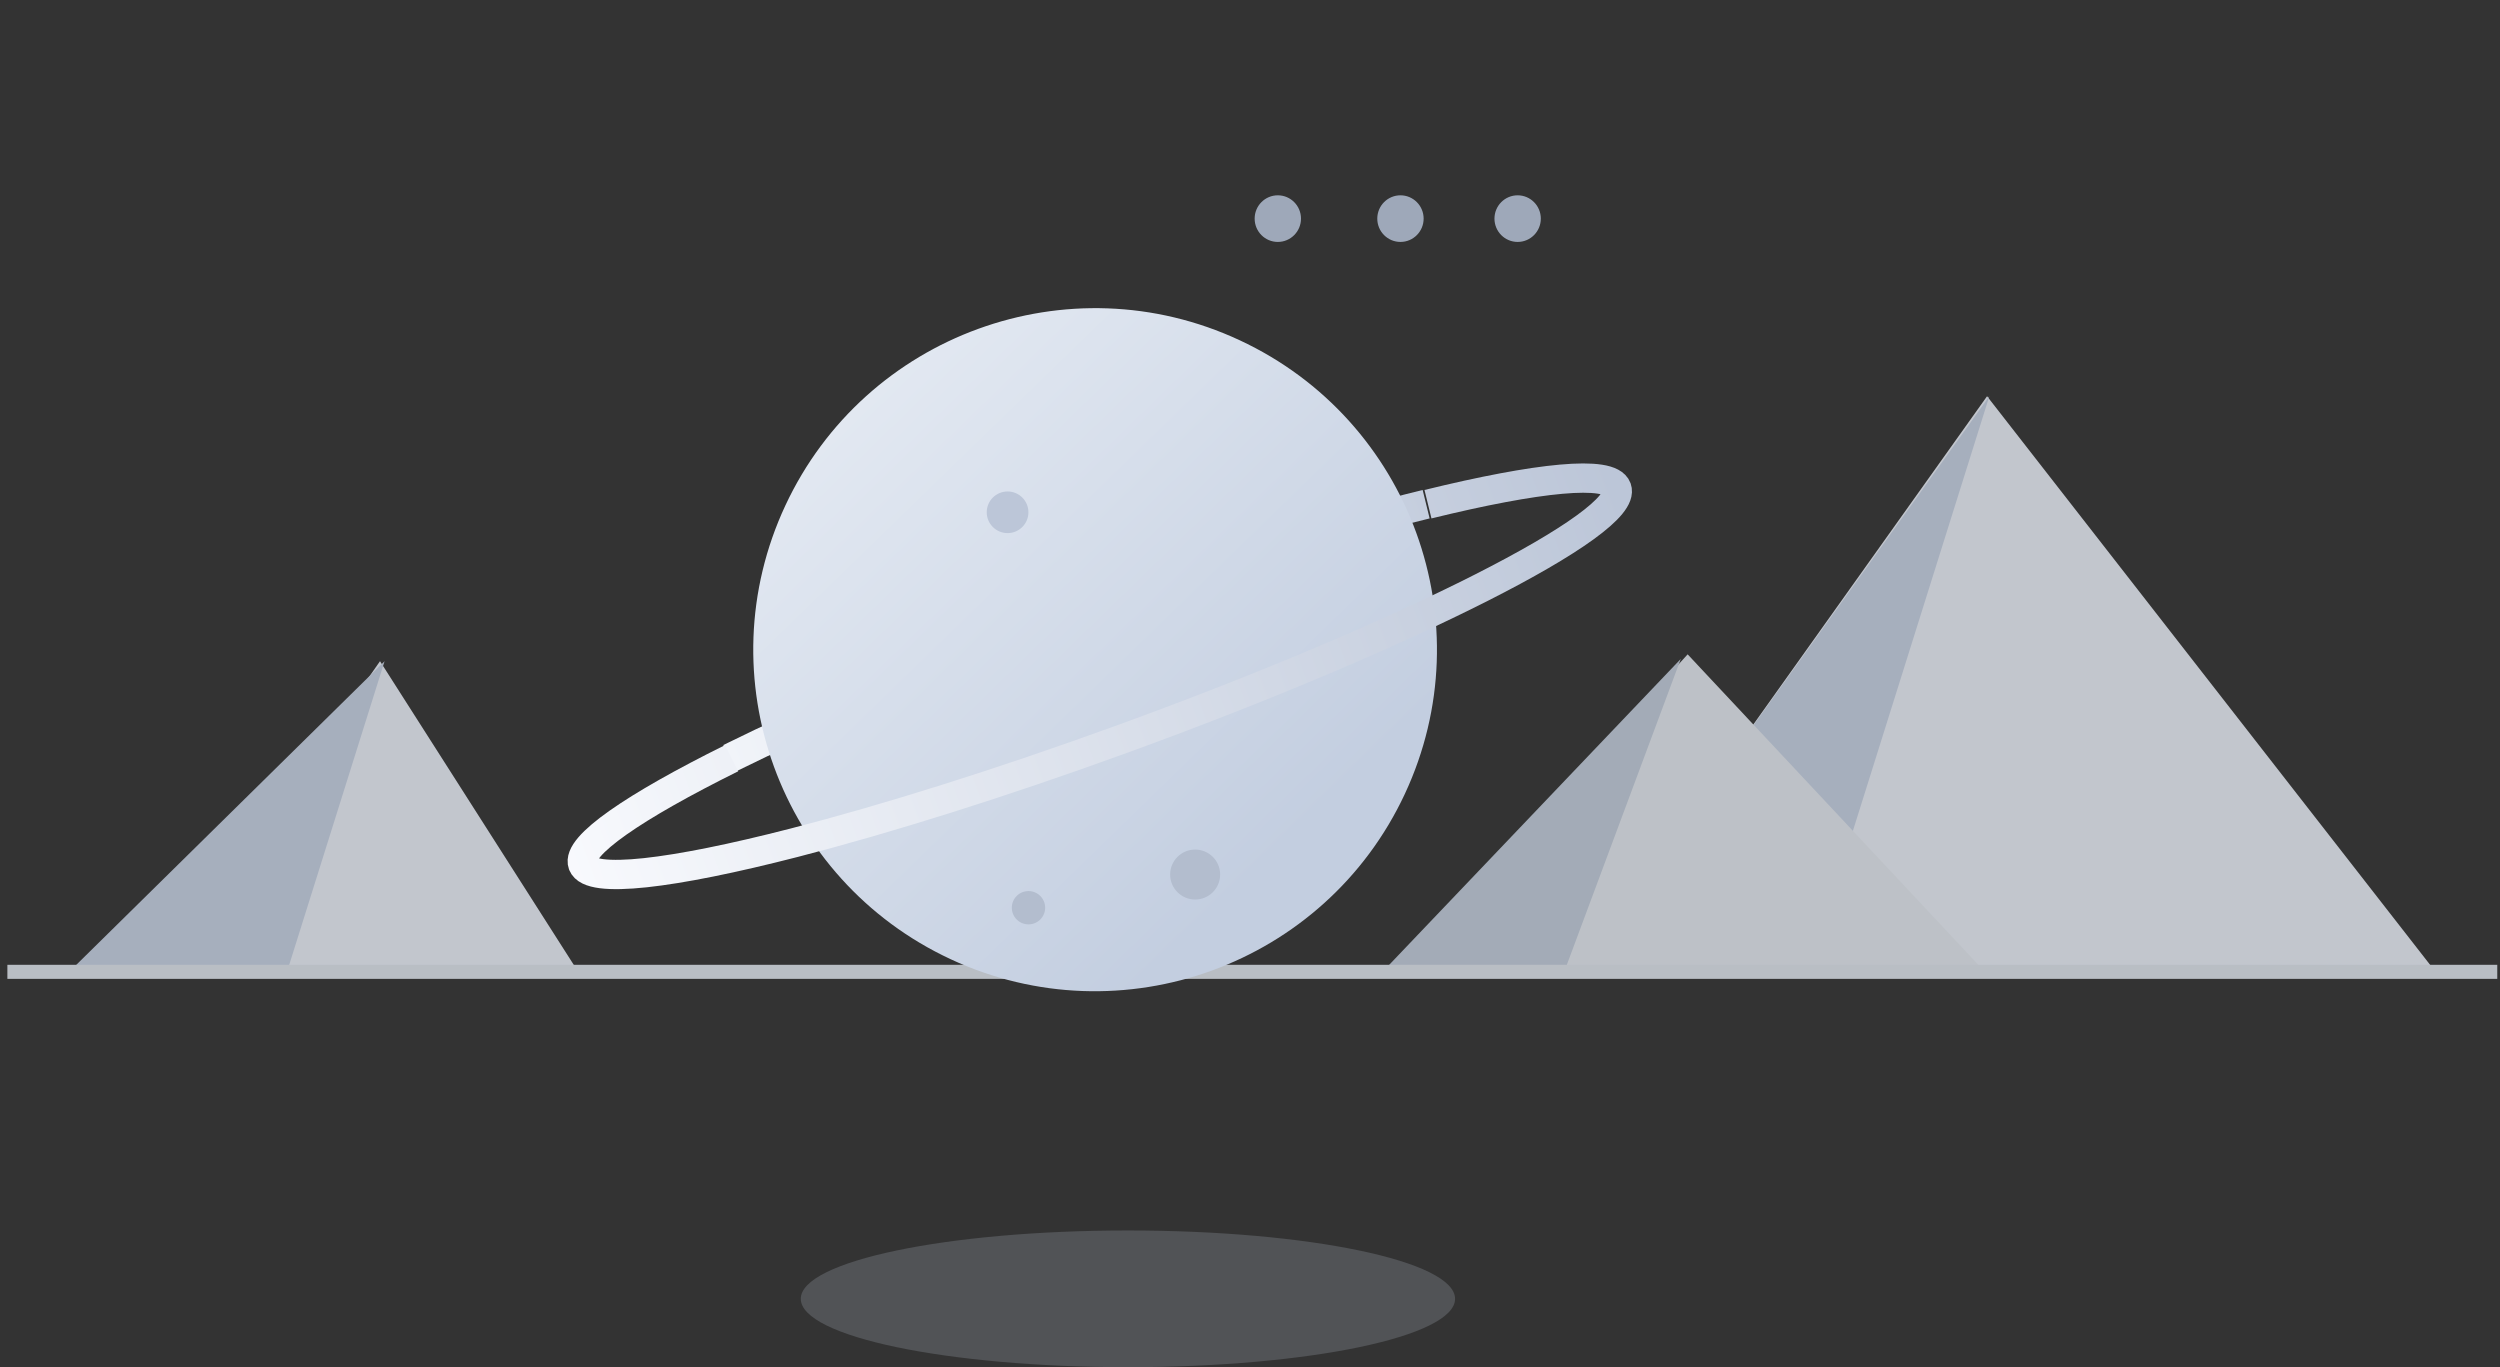 <svg width="256" height="140" viewBox="0 0 256 140" fill="none"
    xmlns="http://www.w3.org/2000/svg">
    <rect x="0" y="0" width="256" height="140" fill="#333333" stroke="none"/>
    <g opacity="0.8">
        <path d="M177.495 77.062L203.475 40.574L249.584 99.75L199.965 99.984L177.495 77.062Z" fill="#E6EBF4"/>
        <path d="M16.443 99.984L38.912 67.706L59.509 99.984H16.443Z" fill="#E6EBF4"/>
        <path d="M188.73 88.289L203.709 40.574L175.623 79.752" fill="#C3CEE0"/>
        <path d="M143.089 99.75L172.814 67.004L203.475 99.75H143.089Z" fill="#E0E5EC"/>
        <path d="M6.846 99.75L39.38 67.706L29.316 99.75H6.846Z" fill="#C3CEE0"/>
        <path d="M141.568 99.516L172.112 67.472L160.175 99.516H141.568Z" fill="#BFC9D8"/>
        <path d="M1.476 99.516H255" stroke="#DBE1E9" stroke-width="1.44" stroke-linecap="square"/>
    </g>
    <path opacity="0.2" fill-rule="evenodd" clip-rule="evenodd" d="M115.5 140C134.002 140 149 136.866 149 133C149 129.134 134.002 126 115.5 126C96.999 126 82 129.134 82 133C82 136.866 96.999 140 115.5 140Z" fill="#CCD5E5"/>
    <g opacity="0.8">
        <path d="M153.033 22.387C153.033 23.705 154.096 24.774 155.407 24.774C156.717 24.774 157.78 23.705 157.78 22.387C157.78 21.069 156.717 20 155.407 20C154.096 20 153.033 21.069 153.033 22.387H153.033Z" fill="#B9C6DB"/>
        <path d="M141.034 22.387C141.034 23.705 142.096 24.774 143.407 24.774C144.718 24.774 145.78 23.705 145.78 22.387C145.78 21.069 144.718 20 143.407 20C142.096 20 141.034 21.069 141.034 22.387H141.034Z" fill="#B9C6DB"/>
        <path d="M128.476 22.387C128.476 23.705 129.538 24.774 130.849 24.774C132.159 24.774 133.222 23.705 133.222 22.387C133.222 21.069 132.159 20 130.849 20C129.538 20 128.476 21.069 128.476 22.387Z" fill="#B9C6DB"/>
    </g>
    <path d="M146.037 51.63C144.777 51.939 143.47 52.273 142.118 52.631C133.016 55.043 121.924 58.544 110.097 62.844C97.778 67.324 86.628 71.955 77.944 76.079C76.832 76.607 75.761 77.127 74.733 77.637" stroke="url(#paint0_linear)" stroke-width="3"/>
    <path d="M97.343 98.221C114.859 106.379 135.683 98.803 143.855 81.3C152.027 63.797 144.451 42.995 126.935 34.837C109.419 26.678 88.594 34.254 80.423 51.757C72.251 69.26 79.826 90.063 97.343 98.221Z" fill="url(#paint1_linear)"/>
    <path d="M74.919 77.639C64.915 82.602 58.997 86.648 59.674 88.505C60.41 90.527 68.8 89.517 81.31 86.299C90.701 83.882 102.414 80.221 114.953 75.661C144.193 65.028 166.852 53.54 165.563 50.001C164.873 48.106 157.455 48.875 146.224 51.63" stroke="url(#paint2_linear)" stroke-width="3"/>
    <path d="M103.175 54.59C104.354 54.59 105.31 53.635 105.31 52.458C105.31 51.281 104.354 50.326 103.175 50.326C101.997 50.326 101.041 51.281 101.041 52.458C101.041 53.635 101.997 54.59 103.175 54.59Z" fill="#BCC6D8"/>
    <path d="M122.383 92.111C123.797 92.111 124.943 90.966 124.943 89.553C124.943 88.14 123.797 86.995 122.383 86.995C120.968 86.995 119.822 88.14 119.822 89.553C119.822 90.966 120.968 92.111 122.383 92.111Z" fill="#B3BDCE"/>
    <path d="M105.317 94.657C106.26 94.657 107.024 93.893 107.024 92.951C107.024 92.009 106.26 91.246 105.317 91.246C104.374 91.246 103.61 92.009 103.61 92.951C103.61 93.893 104.374 94.657 105.317 94.657Z" fill="#B3BDCE"/>
    <defs>
        <linearGradient id="paint0_linear" x1="74.422" y1="76.783" x2="145.734" y2="50.801" gradientUnits="userSpaceOnUse">
            <stop stop-color="#F1F4F9"/>
            <stop offset="1" stop-color="#C5CEDE"/>
        </linearGradient>
        <linearGradient id="paint1_linear" x1="89.104" y1="37.524" x2="134.295" y2="84.036" gradientUnits="userSpaceOnUse">
            <stop stop-color="#E3E9F2"/>
            <stop offset="1" stop-color="#C3CEE0"/>
        </linearGradient>
        <linearGradient id="paint2_linear" x1="165.861" y1="50.819" x2="53.36" y2="91.805" gradientUnits="userSpaceOnUse">
            <stop stop-color="#BCC6D8"/>
            <stop offset="1" stop-color="#FBFCFF"/>
        </linearGradient>
    </defs>
</svg>
